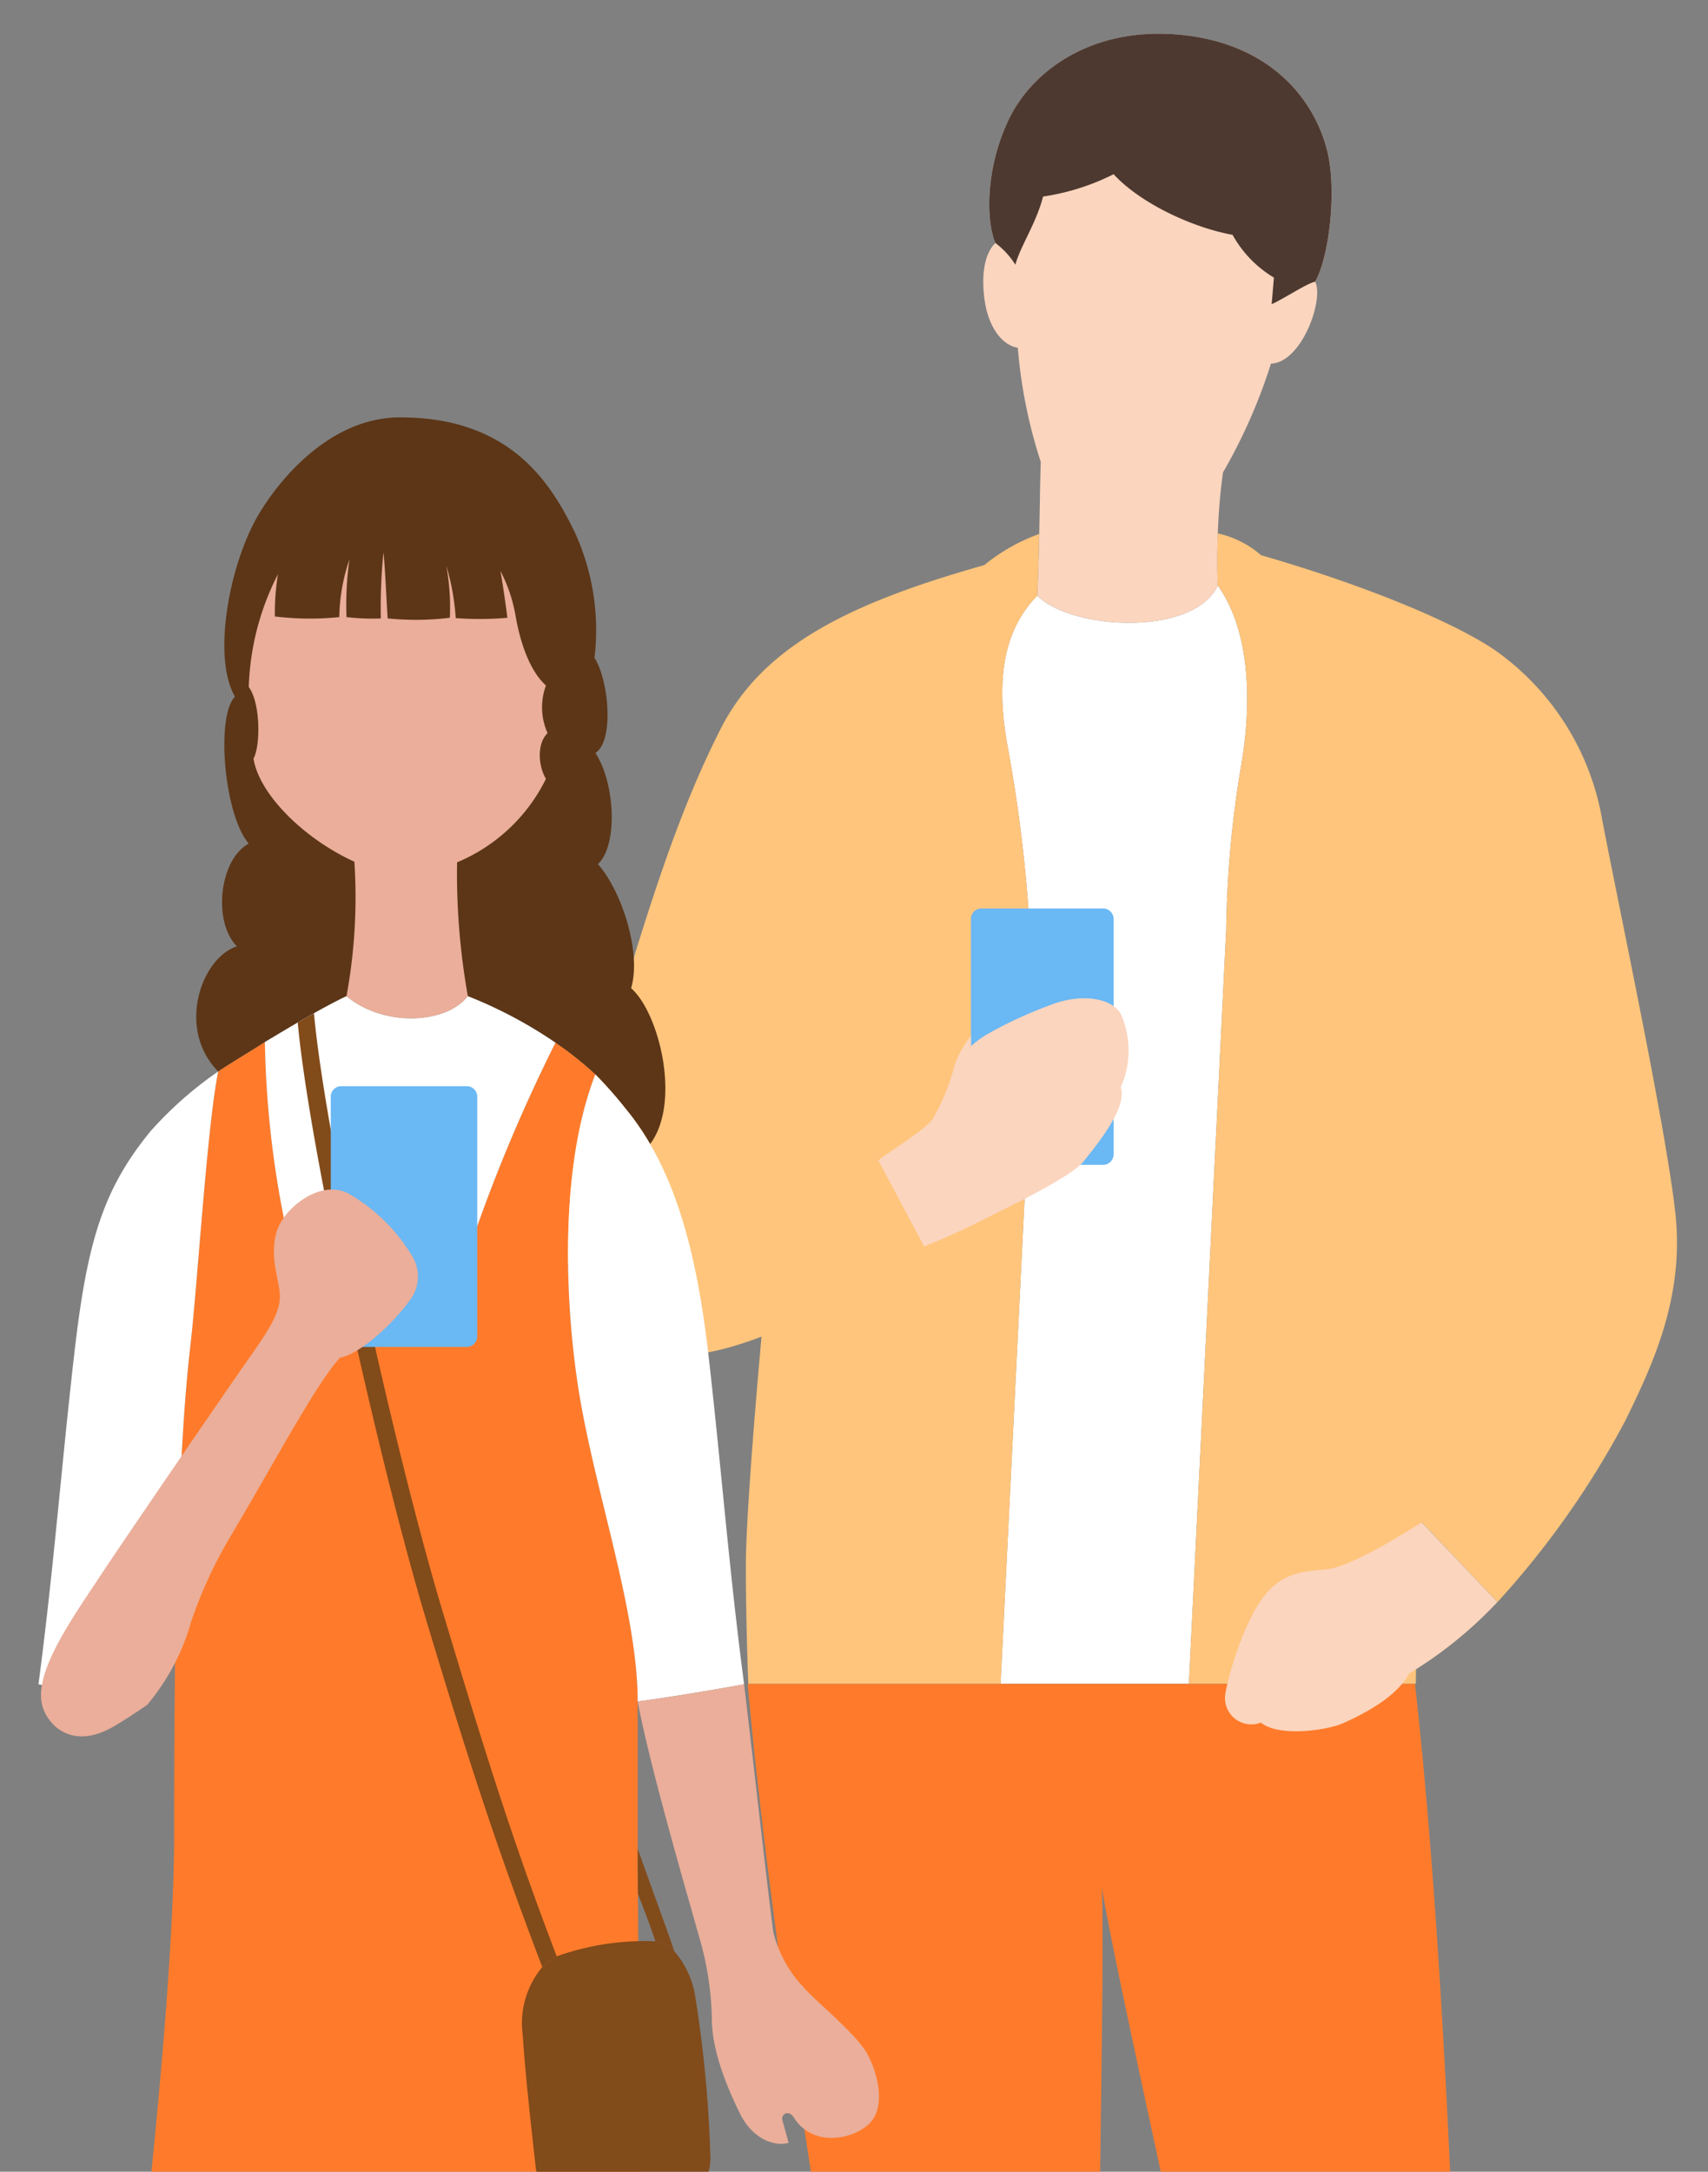 <svg xmlns="http://www.w3.org/2000/svg" xmlns:xlink="http://www.w3.org/1999/xlink" width="140" height="178" viewBox="0 0 140 178">
  <rect x="0" y="0" width="140" height="178" fill="#808080" stroke="none"/>
  <defs>
    <clipPath id="clip-path">
      <rect id="長方形_2347" data-name="長方形 2347" width="97" height="178" transform="translate(7.013 20.371)" fill="#fff" stroke="#707070" stroke-width="1"/>
    </clipPath>
    <clipPath id="clip-path-2">
      <rect id="長方形_5129" data-name="長方形 5129" width="75" height="147" transform="translate(8 34.371)" fill="#fff" stroke="#707070" stroke-width="1"/>
    </clipPath>
  </defs>
  <g id="top_thumbnail_08" transform="translate(-957 -553.5)">
    <g id="マスクグループ_27" data-name="マスクグループ 27" transform="translate(992.987 533.129)" clip-path="url(#clip-path)">
      <g id="グループ_912" data-name="グループ 912" transform="translate(10.151 23.137)">
        <path id="パス_2745" data-name="パス 2745" d="M473.746,276.584a39.349,39.349,0,0,1-8.6.166,20.613,20.613,0,0,0-1.091,5.286,24.054,24.054,0,0,0,.866,5.835H472.3l1.114-.944a13.043,13.043,0,0,0,5.329.992h7.065c1.453,0,2.484-1.5,1.726-3.238-.6-1.38-1.993-2.343-3.918-3.016A39.426,39.426,0,0,1,473.746,276.584Z" transform="translate(-398.586 -9.01)" fill="#00335e"/>
        <path id="パス_2746" data-name="パス 2746" d="M435.76,276.584a39.359,39.359,0,0,0,8.6.166,20.61,20.61,0,0,1,1.091,5.286,24.111,24.111,0,0,1-.866,5.835H437.21l-1.115-.944a13.038,13.038,0,0,1-5.328.992H423.7c-1.452,0-2.484-1.5-1.726-3.238.6-1.38,1.993-2.343,3.919-3.016A39.421,39.421,0,0,0,435.76,276.584Z" transform="translate(-399.198 -9.01)" fill="#00335e"/>
        <path id="パス_2747" data-name="パス 2747" d="M443.49,162.9c1.5,8.861,7.986,36.663,10.445,50.86,2.837,16.415,11.908,64.755,11.926,64.882a38.981,38.981,0,0,0,8.586-.166c-.065-8.271-.51-51.756-1.24-65.387-.726-13.526-1.394-43.032-4.059-66.954h-54.7c2.161,23.922,7.444,53.429,9.448,66.954,2.019,13.631,10.347,57.116,11.948,65.387a39.52,39.52,0,0,0,8.623.166c-.009-.127-.691-48.467-1.163-64.882C442.9,199.558,443.738,171.714,443.49,162.9Z" transform="translate(-399.303 -10.896)" fill="#ff7b2b"/>
        <path id="パス_2748" data-name="パス 2748" d="M450.319,147.412s2.823-57,3.06-61.844a87.016,87.016,0,0,1,1.24-13.5c1.07-6.316.311-11.567-1.93-14.652-1.986,4.178-11.922,3.663-14.8.821-2.58,2.65-3.549,6.541-2.368,12.676a120.655,120.655,0,0,1,1.9,25.3c-.306,6.17-2.535,51.2-2.535,51.2Z" transform="translate(-399.008 -12.179)" fill="#fff"/>
        <path id="パス_2749" data-name="パス 2749" d="M437.913,58.881c2.874,2.843,12.81,3.357,14.8-.821v.054c-.065-1.264-.058-2.811,0-4.336a46.6,46.6,0,0,1,.423-5,44.6,44.6,0,0,0,3.93-8.915c2.54-.089,4.354-5.261,3.628-6.712,1.18-2.086,1.812-7.673.948-10.886-1.212-4.51-5.013-8.653-11.923-9.343-7.258-.726-12.242,2.9-14.179,7.016s-1.787,8.345-1.06,10.038c-.96.921-1.169,2.827-.863,4.824.277,1.82,1.247,3.517,2.7,3.761a40.669,40.669,0,0,0,1.881,9.349c-.054,1.685-.08,3.8-.123,5.917C438.034,55.586,437.99,57.351,437.913,58.881Z" transform="translate(-399.028 -12.824)" fill="#fbd5be"/>
        <path id="パス_2750" data-name="パス 2750" d="M438.4,58.3c.077-1.53.121-3.295.156-5.058a15.256,15.256,0,0,0-4.494,2.549c-10.754,3.037-18.08,6.491-21.59,13.384-3.278,6.427-5.694,13.754-8.942,24.807-1.786,6.085-5.464,12.963-3.408,19.647s6.941,8.74,15.68,5.4c0,0-1.285,14.01-1.285,18.765s.2,9.684.2,9.684H435.4s2.229-45.031,2.535-51.2a120.662,120.662,0,0,0-1.9-25.3C434.856,64.837,435.825,60.946,438.4,58.3Z" transform="translate(-399.519 -12.24)" fill="#ffc57c"/>
        <path id="パス_2751" data-name="パス 2751" d="M452.47,53.194c-.058,1.525-.065,3.072,0,4.336v-.054c2.241,3.085,3,8.336,1.93,14.652a87.021,87.021,0,0,0-1.24,13.5c-.236,4.839-3.06,61.844-3.06,61.844h18.6s.123-11.043.486-13.221l6.213,6.528a71.862,71.862,0,0,0,10.478-14.873c2.306-4.7,4.856-10.212,4.091-17.054-.789-7.033-4.439-24.129-5.975-32.1a21.462,21.462,0,0,0-8.8-13.984c-3.587-2.428-11.007-5.427-19.179-7.789A8.046,8.046,0,0,0,452.47,53.194Z" transform="translate(-398.788 -12.24)" fill="#ffc57c"/>
        <path id="長方形_2346" data-name="長方形 2346" d="M.861,0h9.972a.86.86,0,0,1,.86.86V20.152a.862.862,0,0,1-.862.862H.861A.861.861,0,0,1,0,20.153V.861A.861.861,0,0,1,.861,0Z" transform="translate(33.448 71.694)" fill="#6ab8f4"/>
        <path id="パス_2752" data-name="パス 2752" d="M428.763,111.091a57.692,57.692,0,0,0,5.4-2.474c2.059-1,6.686-3.3,7.621-4.439,1.528-1.865,3.623-4.6,3.092-6.133a7.371,7.371,0,0,0,.128-5.72c-.479-1.437-2.826-1.992-5.333-1.22a35.112,35.112,0,0,0-5.464,2.441,7.937,7.937,0,0,0-1.6,1.132v-.851a8.4,8.4,0,0,0-1.335,2.369,17.465,17.465,0,0,1-1.807,4.45c-.649.907-3.479,2.625-4.458,3.391Z" transform="translate(-399.151 -11.697)" fill="#fbd5be"/>
        <path id="パス_2753" data-name="パス 2753" d="M475.35,139.624a34.059,34.059,0,0,1-7.244,5.866c-1.091,2.055-4.048,3.452-5.382,4.057s-5.314,1.167-6.764-.042a2.154,2.154,0,0,1-2.924-2.28c.2-1.459,1.574-6.137,3.28-8.2,1.327-1.6,2.781-1.936,4.84-2.055s6.41-2.9,7.982-3.871Z" transform="translate(-398.746 -11.085)" fill="#fbd5be"/>
        <path id="パス_2754" data-name="パス 2754" d="M449.708,12.917c6.909.69,10.711,4.833,11.923,9.343.864,3.213.232,8.8-.947,10.886-.664.122-2.6,1.421-3.566,1.843l.183-2.178a9.378,9.378,0,0,1-3.388-3.506c-3.244-.583-7.534-2.559-9.751-4.969a18.967,18.967,0,0,1-5.783,1.832c-.546,2.174-1.9,4.139-2.266,5.59a6.855,6.855,0,0,0-1.642-1.787c-.727-1.693-.875-5.926,1.06-10.038S442.45,12.191,449.708,12.917Z" transform="translate(-399.021 -12.824)" fill="#4d3930"/>
      </g>
    </g>
    <g id="マスクグループ_32" data-name="マスクグループ 32" transform="translate(949 550.129)" clip-path="url(#clip-path-2)">
      <g id="グループ_1052" data-name="グループ 1052" transform="translate(7.898 37.583)">
        <g id="グループ_1051" data-name="グループ 1051">
          <path id="パス_5986" data-name="パス 5986" d="M576.546,369.474c-1.469.948-2.72,1.665-3.827,2.415-3.467-3.517-1.359-9.344,1.536-10.258-2-2-1.448-7.128.965-8.415-2.037-2.412-2.7-10.466-1.126-12.047-1.911-3.315-.411-10.9,1.875-14.826,1.784-3.065,5.969-8.031,11.58-8.064,9.383-.054,12.591,5.772,14.368,9.349a19.253,19.253,0,0,1,1.645,10.366c1.179,1.822,1.625,6.825.07,7.79,1.555,2.3,1.929,7.448.215,9.109,2,2.289,3.573,7.31,2.716,10.17,2.288,2,4.132,9.346,1.558,12.777a21.56,21.56,0,0,0-2.04-2.937,34.309,34.309,0,0,0-2.449-2.773,27.829,27.829,0,0,0-3.27-2.6,36.377,36.377,0,0,0-7.181-3.808c-1.786,2.295-6.892,2.552-9.951,0-.794.37-1.715.864-2.664,1.4-.441.248-.887.5-1.33.76C578.287,368.431,577.356,368.989,576.546,369.474Z" transform="translate(-554.731 -318.279)" fill="#5c3617"/>
          <path id="パス_5987" data-name="パス 5987" d="M599.094,346.645c-.669-1.119-.722-2.942.135-3.746a5.166,5.166,0,0,1-.135-3.906c-1.365-1.241-2.117-3.572-2.491-5.717a12.444,12.444,0,0,0-1.25-3.688c.144.688.427,2.639.58,3.854a26.069,26.069,0,0,1-4.235.027,19.253,19.253,0,0,0-.777-4.31,18.709,18.709,0,0,1,.295,4.283,23.049,23.049,0,0,1-5.093.054c-.07-.786-.205-4.123-.348-5.409a45.44,45.44,0,0,0-.216,5.411,18.125,18.125,0,0,1-2.814-.111,26.81,26.81,0,0,1,.242-4.728,15.243,15.243,0,0,0-.832,4.728,23.909,23.909,0,0,1-5.279-.052,19.732,19.732,0,0,1,.251-3.462,21.685,21.685,0,0,0-2.392,9.246c.987,1.342.957,4.866.385,5.867.51,3.06,4.323,6.665,8.272,8.45a44.715,44.715,0,0,1-.649,11.026c3.059,2.552,8.164,2.295,9.951,0a57.269,57.269,0,0,1-.885-10.973A14.229,14.229,0,0,0,599.094,346.645Z" transform="translate(-554.242 -317.02)" fill="#eaae9a"/>
          <path id="パス_5988" data-name="パス 5988" d="M574.56,366.067c-.907,4.485-1.688,17.291-2.261,22.3-.562,4.9-.814,9.651-1.135,18.551-.13,3.586-.221,14.167-.221,21.848,0,16.07-4.356,49.319-6.061,65.585-1.859,17.725-5.25,45.878-8.309,58.374h58.151c-1.665-15.915-3.4-45.066-4.239-58.088-.9-13.954-1.424-45.724-1.524-61.182-.008-1.368-.015-2.61-.017-3.7V417.705c0-7.486-3.6-17.424-4.892-25.855-1.085-7.116-1.509-18.036,1.422-25.543a27.83,27.83,0,0,0-3.27-2.6,132.5,132.5,0,0,0-6.443,15.133,141.578,141.578,0,0,1-15.724-.285,80.931,80.931,0,0,1-1.649-14.9C576.918,364.6,575.667,365.317,574.56,366.067Z" transform="translate(-556.572 -312.456)" fill="#ff7b2b"/>
          <path id="パス_5989" data-name="パス 5989" d="M599.723,364.133a132.512,132.512,0,0,0-6.443,15.133,141.578,141.578,0,0,1-15.724-.285,80.932,80.932,0,0,1-1.649-14.9c.81-.485,1.741-1.044,2.69-1.6.443-.256.889-.512,1.33-.76.949-.531,1.87-1.026,2.664-1.4,3.059,2.552,8.164,2.3,9.951,0A36.37,36.37,0,0,1,599.723,364.133Z" transform="translate(-554.092 -312.883)" fill="#fff"/>
          <path id="パス_5990" data-name="パス 5990" d="M603.637,417.4c0-7.486-3.6-17.424-4.892-25.855-1.085-7.116-1.509-18.036,1.422-25.543a34.305,34.305,0,0,1,2.45,2.773,21.567,21.567,0,0,1,2.04,2.937c2.5,4.294,3.932,9.881,4.772,17.214,1.079,9.41,1.659,17.374,2.931,27.065C612.358,415.994,607.46,416.893,603.637,417.4Z" transform="translate(-551.266 -312.154)" fill="#fff"/>
          <path id="パス_5991" data-name="パス 5991" d="M570.793,406.641l-2.614,10.79c-3.822-.51-8.721-1.409-8.721-1.409,1.274-9.691,1.853-17.655,2.932-27.065,1.044-9.135,2.328-13.48,6.256-18.271a30.732,30.732,0,0,1,5.542-4.894c-.907,4.485-1.688,17.292-2.261,22.3C571.366,392.992,571.115,397.74,570.793,406.641Z" transform="translate(-556.202 -312.182)" fill="#fff"/>
          <g id="グループ_1048" data-name="グループ 1048" transform="translate(24.505 48.838)">
            <path id="パス_5992" data-name="パス 5992" d="M602.987,422.234c1.114,3.19,2.428,6.689,3,8.431a2.633,2.633,0,0,0-1.54-.819c-.505-1.48-.982-2.716-1.444-3.912C603,424.566,602.989,423.324,602.987,422.234Z" transform="translate(-575.121 -353.777)" fill="#824b1a"/>
            <path id="パス_5993" data-name="パス 5993" d="M607.062,429.8a2.633,2.633,0,0,0-1.54-.819,21.4,21.4,0,0,0-8.1,1.234,4.3,4.3,0,0,0-1.183.881,7.166,7.166,0,0,0-1.6,5.552c.213,3.43.856,9.005,1.072,10.937a5.315,5.315,0,0,0,5.361,4.5c4.449-.108,8.845-1.233,8.952-5.308a100.758,100.758,0,0,0-1.286-13.509A7.354,7.354,0,0,0,607.062,429.8Z" transform="translate(-576.195 -352.916)" fill="#824b1a"/>
            <path id="パス_5994" data-name="パス 5994" d="M598.338,439.747a4.3,4.3,0,0,1,1.184-.881c-3.43-9.006-5.533-15.546-9.394-28.411s-9.542-38.384-10.507-48.892c-.441.248-.887.5-1.33.76.965,10.508,6.649,36.025,10.507,48.891S594.908,430.74,598.338,439.747Z" transform="translate(-578.29 -361.562)" fill="#824b1a"/>
          </g>
          <g id="グループ_1050" data-name="グループ 1050" transform="translate(11.911 166.878)">
            <path id="パス_5995" data-name="パス 5995" d="M577.906,567.16h7.912a37.4,37.4,0,0,1,.253,4.082,32.586,32.586,0,0,1-1.021,7.013h-2.425l-.383-3.49c-1.721,2.3-3.062,3.49-6.122,3.49h-5.739c-1.914,0-2.694-2.4-1.145-3.252a40.335,40.335,0,0,0,6.5-4.3A8.172,8.172,0,0,0,577.906,567.16Z" transform="translate(-566.963 -453.22)" fill="#c9504f"/>
            <path id="パス_5996" data-name="パス 5996" d="M585.984,578.255h8.99c1.913,0,2.231-1.338,1.148-3.252a20.152,20.152,0,0,1-2.039-4.3c-.513-1.627-.447-2.2-.956-3.541h-7.906a37.068,37.068,0,0,0-.255,4.082A32.653,32.653,0,0,0,585.984,578.255Z" transform="translate(-564.839 -453.22)" fill="#c9504f"/>
            <path id="パス_5997" data-name="パス 5997" d="M576.989,571.772c0-7.72-1.43-30.951-1.43-40.556h10.286c0,11.231-.363,14.814-.724,20.345-.267,4.073-.22,16.283-.22,20.211Z" transform="translate(-566.046 -457.832)" fill="#eaae9a"/>
            <path id="パス_5998" data-name="パス 5998" d="M593.206,571.772c0-8.006,1.665-30.878,1.665-40.556H584.353c0,11.231.361,14.814.724,20.345.268,4.073.222,16.283.222,20.211Z" transform="translate(-564.918 -457.832)" fill="#eaae9a"/>
            <g id="グループ_1049" data-name="グループ 1049">
              <path id="パス_5999" data-name="パス 5999" d="M599.652,539.527H596.6c-.218-14.3-1.448-73.051-1.448-73.051C595.874,480.488,598.278,522.379,599.652,539.527Z" transform="translate(-563.532 -466.14)" fill="#c9c3b9"/>
              <path id="パス_6000" data-name="パス 6000" d="M573.395,466.384s-2.658,58.879-3.221,73.155h-3.045C568.911,522.38,572.327,480.416,573.395,466.384Z" transform="translate(-567.128 -466.152)" fill="#c9c3b9"/>
              <path id="パス_6001" data-name="パス 6001" d="M586.805,539.565h-3.036c.741-17.208,1.608-59.31,1.823-73.387C585.592,466.178,586.5,525.261,586.805,539.565Z" transform="translate(-564.993 -466.178)" fill="#c9c3b9"/>
            </g>
          </g>
          <path id="パス_6002" data-name="パス 6002" d="M615.357,447.89c-1.126.332-2.951-.29-3.986-2.4-1.025-2.078-2.305-5.114-2.305-7.773a25.2,25.2,0,0,0-1.072-6.808c-.63-2.312-3.967-13.615-5.006-19.193,3.824-.51,8.722-1.409,8.722-1.409.842,7.04,1.914,16.743,2.4,20.335a10,10,0,0,0,2.491,4.514c.831,1,4.181,3.7,5.128,5.32.92,1.572,1.522,4.121.5,5.539-1.08,1.494-4.775,2.461-6.437-.192a.889.889,0,0,0-.309-.307.44.44,0,0,0-.644.48C614.989,446.541,615.162,447.171,615.357,447.89Z" transform="translate(-550.616 -306.469)" fill="#eaae9a"/>
        </g>
        <path id="長方形_5128" data-name="長方形 5128" d="M.861,0H11.146a.86.86,0,0,1,.86.86v19.65a.862.862,0,0,1-.862.862H.861A.861.861,0,0,1,0,20.512V.861A.861.861,0,0,1,.861,0Z" transform="translate(27.215 54.815)" fill="#6ab8f4"/>
        <path id="パス_6003" data-name="パス 6003" d="M568.339,416.609a18.189,18.189,0,0,0,3.6-6.8,36.671,36.671,0,0,1,3-6.615c4.189-7.057,7.142-12.723,9.2-15.042,1.611-.3,4.2-2.622,5.653-4.6a3.207,3.207,0,0,0,.335-3.626,14.514,14.514,0,0,0-5.255-5.215c-2.314-1.256-5.407,1.2-5.947,3.211s.213,3.72.292,5.031-.719,2.678-2.337,4.971-10.1,14.656-12.519,18.314-5.633,8.195-4.477,10.836c.732,1.674,2.714,3.045,5.709,1.306C566.358,417.938,567.292,417.327,568.339,416.609Z" transform="translate(-556.178 -311.081)" fill="#eaae9a"/>
      </g>
    </g>
  </g>
</svg>
